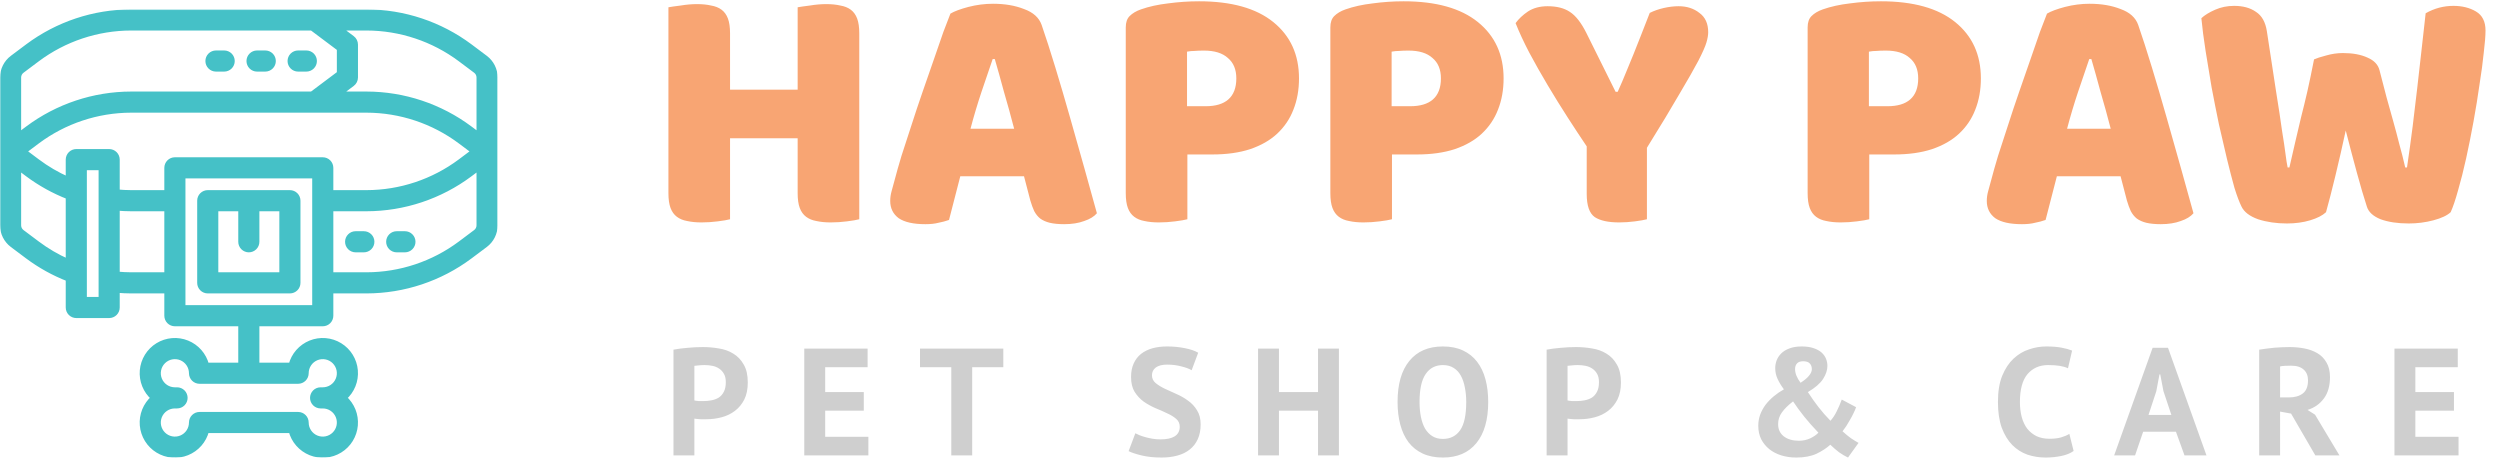 <svg width="1065" height="195" viewBox="0 0 1065 195" fill="none" xmlns="http://www.w3.org/2000/svg">
<path d="M366.05 93.4C364.95 93.7 363.2 94 360.8 94.3C358.5 94.6 356.2 94.75 353.9 94.75C351.6 94.75 349.55 94.55 347.75 94.15C346.05 93.85 344.6 93.25 343.4 92.35C342.2 91.45 341.3 90.2 340.7 88.6C340.1 87 339.8 84.9 339.8 82.3V58.9H311V93.4C309.9 93.7 308.15 94 305.75 94.3C303.45 94.6 301.15 94.75 298.85 94.75C296.55 94.75 294.5 94.55 292.7 94.15C291 93.85 289.55 93.25 288.35 92.35C287.15 91.45 286.25 90.2 285.65 88.6C285.05 87 284.75 84.9 284.75 82.3V3.1C285.85 2.9 287.6 2.65 290 2.35C292.4 1.95 294.7 1.75 296.9 1.75C299.2 1.75 301.2 1.95 302.9 2.35C304.7 2.65 306.2 3.25 307.4 4.15C308.6 5.05 309.5 6.3 310.1 7.9C310.7 9.5 311 11.6 311 14.2V38.2H339.8V3.1C340.9 2.9 342.65 2.65 345.05 2.35C347.45 1.95 349.75 1.75 351.95 1.75C354.25 1.75 356.25 1.95 357.95 2.35C359.75 2.65 361.25 3.25 362.45 4.15C363.65 5.05 364.55 6.3 365.15 7.9C365.75 9.5 366.05 11.6 366.05 14.2V93.4ZM404.881 5.8C406.581 4.8 409.131 3.85 412.531 2.95C416.031 2.05 419.531 1.6 423.031 1.6C428.031 1.6 432.431 2.35 436.231 3.85C440.131 5.25 442.631 7.5 443.731 10.6C445.531 15.8 447.481 21.85 449.581 28.75C451.681 35.65 453.781 42.8 455.881 50.2C457.981 57.5 460.031 64.75 462.031 71.95C464.031 79.05 465.781 85.35 467.281 90.85C466.081 92.25 464.281 93.35 461.881 94.15C459.481 95.05 456.631 95.5 453.331 95.5C450.931 95.5 448.881 95.3 447.181 94.9C445.581 94.5 444.231 93.9 443.131 93.1C442.131 92.3 441.281 91.25 440.581 89.95C439.981 88.65 439.431 87.15 438.931 85.45L436.231 75.1H409.081C408.281 78.1 407.481 81.2 406.681 84.4C405.881 87.6 405.081 90.7 404.281 93.7C402.881 94.2 401.381 94.6 399.781 94.9C398.281 95.3 396.431 95.5 394.231 95.5C389.131 95.5 385.331 94.65 382.831 92.95C380.431 91.15 379.231 88.7 379.231 85.6C379.231 84.2 379.431 82.8 379.831 81.4C380.231 80 380.681 78.35 381.181 76.45C381.881 73.75 382.831 70.4 384.031 66.4C385.331 62.4 386.731 58.1 388.231 53.5C389.731 48.8 391.331 44 393.031 39.1C394.731 34.2 396.331 29.6 397.831 25.3C399.331 20.9 400.681 17 401.881 13.6C403.181 10.2 404.181 7.6 404.881 5.8ZM422.881 25.15C421.481 29.35 419.881 34.05 418.081 39.25C416.381 44.35 414.831 49.55 413.431 54.85H432.031C430.631 49.45 429.181 44.2 427.681 39.1C426.281 33.9 424.981 29.25 423.781 25.15H422.881ZM513.624 45.25C517.824 45.25 521.024 44.3 523.224 42.4C525.524 40.4 526.674 37.4 526.674 33.4C526.674 29.6 525.474 26.7 523.074 24.7C520.774 22.6 517.374 21.55 512.874 21.55C511.274 21.55 509.924 21.6 508.824 21.7C507.824 21.7 506.774 21.8 505.674 22V45.25H513.624ZM505.824 93.4C504.724 93.7 502.974 94 500.574 94.3C498.274 94.6 495.974 94.75 493.674 94.75C491.374 94.75 489.324 94.55 487.524 94.15C485.824 93.85 484.374 93.25 483.174 92.35C481.974 91.45 481.074 90.2 480.474 88.6C479.874 87 479.574 84.9 479.574 82.3V11.65C479.574 9.55 480.124 7.95 481.224 6.85C482.424 5.65 484.024 4.7 486.024 4C489.424 2.8 493.274 1.95 497.574 1.45C501.974 0.85 506.374 0.55 510.774 0.55C524.574 0.55 535.124 3.5 542.424 9.4C549.724 15.3 553.374 23.3 553.374 33.4C553.374 38.3 552.574 42.75 550.974 46.75C549.474 50.65 547.174 54.05 544.074 56.95C541.074 59.75 537.224 61.95 532.524 63.55C527.924 65.05 522.574 65.8 516.474 65.8H505.824V93.4ZM600.782 45.25C604.982 45.25 608.182 44.3 610.382 42.4C612.682 40.4 613.832 37.4 613.832 33.4C613.832 29.6 612.632 26.7 610.232 24.7C607.932 22.6 604.532 21.55 600.032 21.55C598.432 21.55 597.082 21.6 595.982 21.7C594.982 21.7 593.932 21.8 592.832 22V45.25H600.782ZM592.982 93.4C591.882 93.7 590.132 94 587.732 94.3C585.432 94.6 583.132 94.75 580.832 94.75C578.532 94.75 576.482 94.55 574.682 94.15C572.982 93.85 571.532 93.25 570.332 92.35C569.132 91.45 568.232 90.2 567.632 88.6C567.032 87 566.732 84.9 566.732 82.3V11.65C566.732 9.55 567.282 7.95 568.382 6.85C569.582 5.65 571.182 4.7 573.182 4C576.582 2.8 580.432 1.95 584.732 1.45C589.132 0.85 593.532 0.55 597.932 0.55C611.732 0.55 622.282 3.5 629.582 9.4C636.882 15.3 640.532 23.3 640.532 33.4C640.532 38.3 639.732 42.75 638.132 46.75C636.632 50.65 634.332 54.05 631.232 56.95C628.232 59.75 624.382 61.95 619.682 63.55C615.082 65.05 609.732 65.8 603.632 65.8H592.982V93.4ZM701.591 93.4C700.491 93.7 698.791 94 696.491 94.3C694.191 94.6 691.941 94.75 689.741 94.75C685.141 94.75 681.691 94 679.391 92.5C677.091 90.9 675.941 87.6 675.941 82.6V62.35C673.441 58.65 670.741 54.55 667.841 50.05C664.941 45.55 662.091 40.95 659.291 36.25C656.491 31.55 653.891 26.95 651.491 22.45C649.091 17.85 647.141 13.65 645.641 9.85C646.941 8.05 648.691 6.4 650.891 4.9C653.191 3.4 655.991 2.65 659.291 2.65C663.191 2.65 666.341 3.45 668.741 5.05C671.241 6.65 673.591 9.65 675.791 14.05L688.241 39.1H689.141C690.541 36 691.741 33.2 692.741 30.7C693.841 28.1 694.891 25.55 695.891 23.05C696.891 20.45 697.941 17.8 699.041 15.1C700.141 12.3 701.391 9.1 702.791 5.5C704.591 4.6 706.591 3.9 708.791 3.4C710.991 2.9 713.091 2.65 715.091 2.65C718.591 2.65 721.541 3.6 723.941 5.5C726.441 7.3 727.691 10.05 727.691 13.75C727.691 14.95 727.441 16.4 726.941 18.1C726.441 19.8 725.291 22.4 723.491 25.9C721.691 29.3 719.041 33.95 715.541 39.85C712.141 45.75 707.491 53.45 701.591 62.95V93.4ZM804.103 45.25C808.303 45.25 811.503 44.3 813.703 42.4C816.003 40.4 817.153 37.4 817.153 33.4C817.153 29.6 815.953 26.7 813.553 24.7C811.253 22.6 807.853 21.55 803.353 21.55C801.753 21.55 800.403 21.6 799.303 21.7C798.303 21.7 797.253 21.8 796.153 22V45.25H804.103ZM796.303 93.4C795.203 93.7 793.453 94 791.053 94.3C788.753 94.6 786.453 94.75 784.153 94.75C781.853 94.75 779.803 94.55 778.003 94.15C776.303 93.85 774.853 93.25 773.653 92.35C772.453 91.45 771.553 90.2 770.953 88.6C770.353 87 770.053 84.9 770.053 82.3V11.65C770.053 9.55 770.603 7.95 771.703 6.85C772.903 5.65 774.503 4.7 776.503 4C779.903 2.8 783.753 1.95 788.053 1.45C792.453 0.85 796.853 0.55 801.253 0.55C815.053 0.55 825.603 3.5 832.903 9.4C840.203 15.3 843.853 23.3 843.853 33.4C843.853 38.3 843.053 42.75 841.453 46.75C839.953 50.65 837.653 54.05 834.553 56.95C831.553 59.75 827.703 61.95 823.003 63.55C818.403 65.05 813.053 65.8 806.953 65.8H796.303V93.4ZM872.02 5.8C873.72 4.8 876.27 3.85 879.67 2.95C883.17 2.05 886.67 1.6 890.17 1.6C895.17 1.6 899.57 2.35 903.37 3.85C907.27 5.25 909.77 7.5 910.87 10.6C912.67 15.8 914.62 21.85 916.72 28.75C918.82 35.65 920.92 42.8 923.02 50.2C925.12 57.5 927.17 64.75 929.17 71.95C931.17 79.05 932.92 85.35 934.42 90.85C933.22 92.25 931.42 93.35 929.02 94.15C926.62 95.05 923.77 95.5 920.47 95.5C918.07 95.5 916.02 95.3 914.32 94.9C912.72 94.5 911.37 93.9 910.27 93.1C909.27 92.3 908.42 91.25 907.72 89.95C907.12 88.65 906.57 87.15 906.07 85.45L903.37 75.1H876.22C875.42 78.1 874.62 81.2 873.82 84.4C873.02 87.6 872.22 90.7 871.42 93.7C870.02 94.2 868.52 94.6 866.92 94.9C865.42 95.3 863.57 95.5 861.37 95.5C856.27 95.5 852.47 94.65 849.97 92.95C847.57 91.15 846.37 88.7 846.37 85.6C846.37 84.2 846.57 82.8 846.97 81.4C847.37 80 847.82 78.35 848.32 76.45C849.02 73.75 849.97 70.4 851.17 66.4C852.47 62.4 853.87 58.1 855.37 53.5C856.87 48.8 858.47 44 860.17 39.1C861.87 34.2 863.47 29.6 864.97 25.3C866.47 20.9 867.82 17 869.02 13.6C870.32 10.2 871.32 7.6 872.02 5.8ZM890.02 25.15C888.62 29.35 887.02 34.05 885.22 39.25C883.52 44.35 881.97 49.55 880.57 54.85H899.17C897.77 49.45 896.32 44.2 894.82 39.1C893.42 33.9 892.12 29.25 890.92 25.15H890.02ZM985.783 25.3C986.883 24.8 988.583 24.25 990.883 23.65C993.283 22.95 995.683 22.6 998.083 22.6C1002.28 22.6 1005.78 23.25 1008.58 24.55C1011.38 25.75 1013.08 27.55 1013.68 29.95C1014.78 34.05 1015.78 37.9 1016.68 41.5C1017.68 45 1018.63 48.4 1019.53 51.7C1020.43 54.9 1021.28 58.1 1022.08 61.3C1022.98 64.5 1023.83 67.85 1024.63 71.35H1025.38C1026.28 65.25 1027.08 59.45 1027.78 53.95C1028.48 48.35 1029.13 42.9 1029.73 37.6C1030.33 32.2 1030.93 26.9 1031.53 21.7C1032.13 16.4 1032.73 11.05 1033.33 5.65C1037.03 3.55 1040.98 2.5 1045.18 2.5C1048.88 2.5 1052.08 3.3 1054.78 4.9C1057.48 6.5 1058.83 9.2 1058.83 13C1058.83 15.2 1058.58 18.35 1058.08 22.45C1057.68 26.45 1057.08 30.95 1056.28 35.95C1055.58 40.95 1054.73 46.2 1053.73 51.7C1052.73 57.2 1051.68 62.45 1050.58 67.45C1049.48 72.45 1048.33 77 1047.13 81.1C1046.03 85.1 1044.98 88.2 1043.98 90.4C1042.48 91.8 1040.03 92.95 1036.63 93.85C1033.23 94.75 1029.73 95.2 1026.13 95.2C1021.43 95.2 1017.43 94.6 1014.13 93.4C1010.93 92.1 1008.98 90.3 1008.28 88C1006.98 84 1005.58 79.25 1004.08 73.75C1002.58 68.25 1000.98 62.2 999.283 55.6C997.883 62.1 996.433 68.45 994.933 74.65C993.433 80.85 992.083 86.1 990.883 90.4C989.383 91.8 987.133 92.95 984.133 93.85C981.133 94.75 977.833 95.2 974.233 95.2C969.733 95.2 965.633 94.6 961.933 93.4C958.333 92.1 955.983 90.3 954.883 88C953.983 86.2 952.983 83.55 951.883 80.05C950.883 76.45 949.833 72.4 948.733 67.9C947.633 63.3 946.483 58.35 945.283 53.05C944.183 47.75 943.133 42.45 942.133 37.15C941.233 31.85 940.383 26.7 939.583 21.7C938.783 16.6 938.183 11.95 937.783 7.75C939.183 6.45 941.133 5.25 943.633 4.15C946.133 3.05 948.833 2.5 951.733 2.5C955.533 2.5 958.633 3.35 961.033 5.05C963.533 6.65 965.083 9.4 965.683 13.3C967.283 23.5 968.583 32 969.583 38.8C970.683 45.6 971.533 51.2 972.133 55.6C972.833 59.9 973.333 63.25 973.633 65.65C973.933 68.05 974.233 69.95 974.533 71.35H975.283C976.183 67.35 977.033 63.65 977.833 60.25C978.633 56.85 979.433 53.45 980.233 50.05C981.133 46.55 982.033 42.85 982.933 38.95C983.833 34.95 984.783 30.4 985.783 25.3Z" fill="#F8A573"/>
<path d="M286.9 148.955C288.72 148.608 290.713 148.348 292.88 148.175C295.09 147.958 297.278 147.85 299.445 147.85C301.698 147.85 303.952 148.045 306.205 148.435C308.502 148.782 310.56 149.518 312.38 150.645C314.2 151.728 315.673 153.267 316.8 155.26C317.97 157.21 318.555 159.767 318.555 162.93C318.555 165.79 318.057 168.217 317.06 170.21C316.063 172.16 314.742 173.763 313.095 175.02C311.448 176.277 309.563 177.187 307.44 177.75C305.36 178.313 303.193 178.595 300.94 178.595C300.723 178.595 300.377 178.595 299.9 178.595C299.423 178.595 298.925 178.595 298.405 178.595C297.885 178.552 297.365 178.508 296.845 178.465C296.368 178.422 296.022 178.378 295.805 178.335V194H286.9V148.955ZM300.16 155.52C299.293 155.52 298.47 155.563 297.69 155.65C296.91 155.693 296.282 155.758 295.805 155.845V170.6C295.978 170.643 296.238 170.687 296.585 170.73C296.932 170.773 297.3 170.817 297.69 170.86C298.08 170.86 298.448 170.86 298.795 170.86C299.185 170.86 299.467 170.86 299.64 170.86C300.81 170.86 301.958 170.752 303.085 170.535C304.255 170.318 305.295 169.928 306.205 169.365C307.115 168.758 307.83 167.935 308.35 166.895C308.913 165.855 309.195 164.49 309.195 162.8C309.195 161.37 308.935 160.2 308.415 159.29C307.895 158.337 307.202 157.578 306.335 157.015C305.512 156.452 304.558 156.062 303.475 155.845C302.392 155.628 301.287 155.52 300.16 155.52ZM342.622 148.5H369.597V156.43H351.527V167.025H367.972V174.955H351.527V186.07H369.922V194H342.622V148.5ZM427.412 156.43H414.152V194H405.247V156.43H391.922V148.5H427.412V156.43ZM502.568 181.78C502.568 180.393 502.048 179.267 501.008 178.4C500.012 177.533 498.733 176.753 497.173 176.06C495.657 175.323 493.988 174.587 492.168 173.85C490.392 173.07 488.723 172.138 487.163 171.055C485.647 169.928 484.368 168.542 483.328 166.895C482.332 165.248 481.833 163.147 481.833 160.59C481.833 158.38 482.202 156.473 482.938 154.87C483.675 153.223 484.715 151.858 486.058 150.775C487.445 149.692 489.07 148.89 490.933 148.37C492.797 147.85 494.877 147.59 497.173 147.59C499.817 147.59 502.308 147.828 504.648 148.305C506.988 148.738 508.917 149.388 510.433 150.255L507.638 157.73C506.685 157.123 505.255 156.582 503.348 156.105C501.442 155.585 499.383 155.325 497.173 155.325C495.093 155.325 493.49 155.737 492.363 156.56C491.28 157.383 490.738 158.488 490.738 159.875C490.738 161.175 491.237 162.258 492.233 163.125C493.273 163.992 494.552 164.793 496.068 165.53C497.628 166.267 499.297 167.025 501.073 167.805C502.893 168.585 504.562 169.538 506.078 170.665C507.638 171.748 508.917 173.113 509.913 174.76C510.953 176.363 511.473 178.378 511.473 180.805C511.473 183.232 511.062 185.333 510.238 187.11C509.458 188.843 508.332 190.295 506.858 191.465C505.428 192.635 503.673 193.502 501.593 194.065C499.557 194.628 497.303 194.91 494.833 194.91C491.583 194.91 488.723 194.607 486.253 194C483.783 193.393 481.963 192.787 480.793 192.18L483.653 184.575C484.13 184.835 484.737 185.117 485.473 185.42C486.253 185.723 487.12 186.005 488.073 186.265C489.027 186.525 490.023 186.742 491.063 186.915C492.147 187.088 493.252 187.175 494.378 187.175C497.022 187.175 499.037 186.742 500.423 185.875C501.853 184.965 502.568 183.6 502.568 181.78ZM561.476 174.955H544.836V194H535.931V148.5H544.836V167.025H561.476V148.5H570.381V194H561.476V174.955ZM595.365 171.25C595.365 163.667 597.033 157.838 600.37 153.765C603.707 149.648 608.473 147.59 614.67 147.59C617.92 147.59 620.758 148.153 623.185 149.28C625.612 150.407 627.627 152.01 629.23 154.09C630.833 156.17 632.025 158.662 632.805 161.565C633.585 164.468 633.975 167.697 633.975 171.25C633.975 178.833 632.285 184.683 628.905 188.8C625.568 192.873 620.823 194.91 614.67 194.91C611.377 194.91 608.517 194.347 606.09 193.22C603.663 192.093 601.648 190.49 600.045 188.41C598.485 186.33 597.315 183.838 596.535 180.935C595.755 178.032 595.365 174.803 595.365 171.25ZM604.725 171.25C604.725 173.547 604.92 175.67 605.31 177.62C605.7 179.527 606.285 181.173 607.065 182.56C607.888 183.947 608.928 185.03 610.185 185.81C611.442 186.59 612.937 186.98 614.67 186.98C617.833 186.98 620.282 185.745 622.015 183.275C623.748 180.805 624.615 176.797 624.615 171.25C624.615 169.04 624.42 166.982 624.03 165.075C623.683 163.168 623.12 161.5 622.34 160.07C621.56 158.64 620.542 157.535 619.285 156.755C618.028 155.932 616.49 155.52 614.67 155.52C611.507 155.52 609.058 156.798 607.325 159.355C605.592 161.868 604.725 165.833 604.725 171.25ZM658.865 148.955C660.685 148.608 662.678 148.348 664.845 148.175C667.055 147.958 669.243 147.85 671.41 147.85C673.663 147.85 675.917 148.045 678.17 148.435C680.467 148.782 682.525 149.518 684.345 150.645C686.165 151.728 687.638 153.267 688.765 155.26C689.935 157.21 690.52 159.767 690.52 162.93C690.52 165.79 690.022 168.217 689.025 170.21C688.028 172.16 686.707 173.763 685.06 175.02C683.413 176.277 681.528 177.187 679.405 177.75C677.325 178.313 675.158 178.595 672.905 178.595C672.688 178.595 672.342 178.595 671.865 178.595C671.388 178.595 670.89 178.595 670.37 178.595C669.85 178.552 669.33 178.508 668.81 178.465C668.333 178.422 667.987 178.378 667.77 178.335V194H658.865V148.955ZM672.125 155.52C671.258 155.52 670.435 155.563 669.655 155.65C668.875 155.693 668.247 155.758 667.77 155.845V170.6C667.943 170.643 668.203 170.687 668.55 170.73C668.897 170.773 669.265 170.817 669.655 170.86C670.045 170.86 670.413 170.86 670.76 170.86C671.15 170.86 671.432 170.86 671.605 170.86C672.775 170.86 673.923 170.752 675.05 170.535C676.22 170.318 677.26 169.928 678.17 169.365C679.08 168.758 679.795 167.935 680.315 166.895C680.878 165.855 681.16 164.49 681.16 162.8C681.16 161.37 680.9 160.2 680.38 159.29C679.86 158.337 679.167 157.578 678.3 157.015C677.477 156.452 676.523 156.062 675.44 155.845C674.357 155.628 673.252 155.52 672.125 155.52ZM749.03 181.39C749.03 179.743 749.29 178.183 749.81 176.71C750.374 175.193 751.132 173.785 752.085 172.485C753.082 171.185 754.252 169.972 755.595 168.845C756.939 167.718 758.39 166.722 759.95 165.855C758.867 164.425 757.979 162.973 757.285 161.5C756.592 160.027 756.245 158.467 756.245 156.82C756.245 155.737 756.44 154.653 756.83 153.57C757.264 152.443 757.914 151.447 758.78 150.58C759.69 149.67 760.86 148.955 762.29 148.435C763.72 147.872 765.454 147.59 767.49 147.59C769.484 147.59 771.174 147.828 772.56 148.305C773.99 148.782 775.139 149.41 776.005 150.19C776.872 150.97 777.5 151.858 777.89 152.855C778.28 153.852 778.475 154.87 778.475 155.91C778.475 157.687 777.847 159.55 776.59 161.5C775.334 163.407 773.189 165.248 770.155 167.025C771.672 169.365 773.189 171.51 774.705 173.46C776.222 175.41 777.912 177.338 779.775 179.245C780.772 178.162 781.66 176.818 782.44 175.215C783.264 173.568 783.979 171.9 784.585 170.21L790.695 173.46C790.435 174.24 790.067 175.107 789.59 176.06C789.157 176.97 788.659 177.902 788.095 178.855C787.575 179.808 787.034 180.718 786.47 181.585C785.907 182.408 785.387 183.123 784.91 183.73C786.297 184.987 787.51 185.983 788.55 186.72C789.59 187.413 790.652 188.063 791.735 188.67L787.25 194.91C786.037 194.347 784.78 193.61 783.48 192.7C782.224 191.747 780.967 190.663 779.71 189.45C778.15 190.88 776.2 192.158 773.86 193.285C771.52 194.368 768.639 194.91 765.215 194.91C762.962 194.91 760.839 194.607 758.845 194C756.895 193.393 755.184 192.505 753.71 191.335C752.28 190.165 751.132 188.757 750.265 187.11C749.442 185.42 749.03 183.513 749.03 181.39ZM774.64 184.315C772.43 182.018 770.415 179.743 768.595 177.49C766.775 175.193 765.194 173.027 763.85 170.99C761.77 172.593 760.189 174.153 759.105 175.67C758.022 177.143 757.48 178.812 757.48 180.675C757.48 182.885 758.282 184.618 759.885 185.875C761.532 187.132 763.677 187.76 766.32 187.76C768.054 187.76 769.679 187.413 771.195 186.72C772.712 185.983 773.86 185.182 774.64 184.315ZM764.695 157.21C764.695 159.03 765.475 160.98 767.035 163.06C768.725 161.977 769.939 160.958 770.675 160.005C771.455 159.052 771.845 158.142 771.845 157.275C771.845 156.235 771.542 155.412 770.935 154.805C770.372 154.198 769.44 153.895 768.14 153.895C766.97 153.895 766.104 154.198 765.54 154.805C764.977 155.412 764.695 156.213 764.695 157.21ZM883.365 192.115C881.978 193.112 880.202 193.827 878.035 194.26C875.912 194.693 873.723 194.91 871.47 194.91C868.74 194.91 866.14 194.498 863.67 193.675C861.243 192.808 859.098 191.443 857.235 189.58C855.372 187.673 853.877 185.225 852.75 182.235C851.667 179.202 851.125 175.54 851.125 171.25C851.125 166.787 851.732 163.06 852.945 160.07C854.202 157.037 855.805 154.61 857.755 152.79C859.748 150.927 861.958 149.605 864.385 148.825C866.812 148.002 869.238 147.59 871.665 147.59C874.265 147.59 876.453 147.763 878.23 148.11C880.05 148.457 881.545 148.868 882.715 149.345L880.96 156.885C879.963 156.408 878.772 156.062 877.385 155.845C876.042 155.628 874.395 155.52 872.445 155.52C868.848 155.52 865.945 156.798 863.735 159.355C861.568 161.912 860.485 165.877 860.485 171.25C860.485 173.59 860.745 175.735 861.265 177.685C861.785 179.592 862.565 181.238 863.605 182.625C864.688 183.968 866.01 185.03 867.57 185.81C869.173 186.547 871.015 186.915 873.095 186.915C875.045 186.915 876.692 186.72 878.035 186.33C879.378 185.94 880.548 185.442 881.545 184.835L883.365 192.115ZM926.957 183.925H912.982L909.537 194H900.632L917.012 148.175H923.577L939.957 194H930.597L926.957 183.925ZM915.257 176.775H925.007L921.627 166.635L920.262 159.485H919.937L918.572 166.7L915.257 176.775ZM962.413 148.955C963.409 148.782 964.471 148.63 965.598 148.5C966.768 148.327 967.916 148.197 969.043 148.11C970.213 148.023 971.339 147.958 972.423 147.915C973.506 147.872 974.503 147.85 975.413 147.85C977.536 147.85 979.616 148.045 981.653 148.435C983.733 148.825 985.574 149.497 987.178 150.45C988.824 151.403 990.124 152.725 991.078 154.415C992.074 156.062 992.573 158.142 992.573 160.655C992.573 164.382 991.706 167.415 989.973 169.755C988.239 172.095 985.921 173.72 983.018 174.63L986.203 176.645L996.603 194H986.333L975.998 176.19L971.318 175.345V194H962.413V148.955ZM976.063 155.78C975.153 155.78 974.243 155.802 973.333 155.845C972.466 155.888 971.794 155.975 971.318 156.105V169.3H975.088C977.558 169.3 979.529 168.737 981.003 167.61C982.476 166.483 983.213 164.62 983.213 162.02C983.213 160.07 982.606 158.553 981.393 157.47C980.179 156.343 978.403 155.78 976.063 155.78ZM1020.04 148.5H1047.01V156.43H1028.94V167.025H1045.39V174.955H1028.94V186.07H1047.34V194H1020.04V148.5Z" fill="black" fill-opacity="0.19"/>
<path d="M88.501 124.496H123.499C124.56 124.496 125.578 124.074 126.328 123.324C127.078 122.574 127.499 121.557 127.499 120.496V85.497C127.499 84.436 127.078 83.419 126.328 82.669C125.578 81.919 124.56 81.497 123.499 81.497H88.501C87.44 81.497 86.422 81.919 85.672 82.669C84.922 83.419 84.501 84.436 84.501 85.497V120.496C84.501 121.557 84.922 122.574 85.672 123.324C86.422 124.074 87.44 124.496 88.501 124.496ZM92.501 89.497H102V102.996C102 104.057 102.422 105.075 103.172 105.825C103.922 106.575 104.939 106.996 106 106.996C107.061 106.996 108.078 106.575 108.828 105.825C109.579 105.075 110 104.057 110 102.996V89.497H119.5V116.496H92.501V89.497Z" fill="#45C1C7" stroke="#45C1C7"/>
<path d="M154.998 98.997H151.498C150.438 98.997 149.42 99.418 148.67 100.168C147.92 100.918 147.499 101.936 147.499 102.996C147.499 104.057 147.92 105.075 148.67 105.825C149.42 106.575 150.438 106.996 151.498 106.996H154.998C156.059 106.996 157.076 106.575 157.827 105.825C158.577 105.075 158.998 104.057 158.998 102.996C158.998 101.936 158.577 100.918 157.827 100.168C157.076 99.418 156.059 98.997 154.998 98.997Z" fill="#45C1C7" stroke="#45C1C7"/>
<path d="M172.498 98.997H168.998C167.937 98.997 166.92 99.418 166.169 100.168C165.419 100.918 164.998 101.936 164.998 102.996C164.998 104.057 165.419 105.075 166.169 105.825C166.92 106.575 167.937 106.996 168.998 106.996H172.498C173.558 106.996 174.576 106.575 175.326 105.825C176.076 105.075 176.498 104.057 176.498 102.996C176.498 101.936 176.076 100.918 175.326 100.168C174.576 99.418 173.558 98.997 172.498 98.997Z" fill="#45C1C7" stroke="#45C1C7"/>
<path d="M126.999 29.999H130.499C131.56 29.999 132.577 29.578 133.327 28.828C134.078 28.078 134.499 27.06 134.499 25.999C134.499 24.938 134.078 23.921 133.327 23.171C132.577 22.421 131.56 21.999 130.499 21.999H126.999C125.938 21.999 124.921 22.421 124.171 23.171C123.421 23.921 122.999 24.938 122.999 25.999C122.999 27.06 123.421 28.078 124.171 28.828C124.921 29.578 125.938 29.999 126.999 29.999Z" fill="#45C1C7" stroke="#45C1C7"/>
<path d="M109.5 29.999H113C114.061 29.999 115.078 29.578 115.828 28.828C116.578 28.078 117 27.06 117 25.999C117 24.938 116.578 23.921 115.828 23.171C115.078 22.421 114.061 21.999 113 21.999H109.5C108.439 21.999 107.422 22.421 106.672 23.171C105.921 23.921 105.5 24.938 105.5 25.999C105.5 27.06 105.921 28.078 106.672 28.828C107.422 29.578 108.439 29.999 109.5 29.999Z" fill="#45C1C7" stroke="#45C1C7"/>
<path d="M92.001 29.999H95.501C96.561 29.999 97.579 29.578 98.329 28.828C99.079 28.078 99.5 27.06 99.5 25.999C99.5 24.938 99.079 23.921 98.329 23.171C97.579 22.421 96.561 21.999 95.501 21.999H92.001C90.94 21.999 89.922 22.421 89.172 23.171C88.422 23.921 88.001 24.938 88.001 25.999C88.001 27.06 88.422 28.078 89.172 28.828C89.922 29.578 90.94 29.999 92.001 29.999Z" fill="#45C1C7" stroke="#45C1C7"/>
<mask id="path-9-outside-1" maskUnits="userSpaceOnUse" x="0.004" y="4" width="212" height="191" fill="black">
<rect fill="white" x="0.004" y="4" width="212" height="191"/>
<path d="M206.796 24.599L200.266 19.7C187.527 10.186 172.062 5.031 156.164 5H55.836C39.939 5.032 24.475 10.187 11.738 19.7L5.204 24.599C3.903 25.58 2.846 26.849 2.118 28.306C1.389 29.763 1.008 31.37 1.004 32.999V95.997C1.007 97.626 1.387 99.233 2.116 100.69C2.845 102.148 3.902 103.416 5.204 104.396L11.735 109.296C17.034 113.249 22.842 116.469 29.003 118.868V130.995C29.003 131.924 29.372 132.814 30.028 133.47C30.684 134.127 31.575 134.495 32.503 134.495H46.502C47.431 134.495 48.321 134.127 48.977 133.47C49.633 132.814 50.002 131.924 50.002 130.995V123.737C51.948 123.891 53.898 123.996 55.836 123.996H71.001V134.495C71.001 135.423 71.37 136.314 72.026 136.97C72.683 137.626 73.573 137.995 74.501 137.995H102.5V155.494H88.06C87.513 153.373 86.477 151.41 85.033 149.762C83.59 148.115 81.779 146.829 79.749 146.008C77.718 145.187 75.522 144.854 73.339 145.036C71.156 145.218 69.047 145.91 67.18 147.056C65.313 148.202 63.741 149.77 62.59 151.634C61.44 153.498 60.742 155.606 60.555 157.788C60.367 159.971 60.694 162.167 61.51 164.2C62.326 166.233 63.607 168.046 65.251 169.494C63.607 170.942 62.326 172.755 61.51 174.788C60.694 176.821 60.367 179.017 60.555 181.199C60.742 183.382 61.44 185.49 62.59 187.354C63.741 189.218 65.313 190.786 67.18 191.932C69.047 193.078 71.156 193.77 73.339 193.952C75.522 194.134 77.718 193.801 79.749 192.98C81.779 192.159 83.59 190.873 85.033 189.226C86.477 187.578 87.513 185.615 88.06 183.493H123.94C124.487 185.615 125.524 187.578 126.967 189.226C128.411 190.873 130.221 192.159 132.252 192.98C134.283 193.801 136.478 194.134 138.661 193.952C140.844 193.77 142.953 193.078 144.82 191.932C146.687 190.786 148.259 189.218 149.41 187.354C150.56 185.49 151.258 183.382 151.445 181.199C151.633 179.017 151.306 176.821 150.49 174.788C149.674 172.755 148.393 170.942 146.749 169.494C148.393 168.046 149.674 166.233 150.49 164.2C151.306 162.167 151.633 159.971 151.445 157.788C151.258 155.606 150.56 153.498 149.41 151.634C148.259 149.77 146.687 148.202 144.82 147.056C142.953 145.91 140.844 145.218 138.661 145.036C136.478 144.854 134.283 145.187 132.252 146.008C130.221 146.829 128.411 148.115 126.967 149.762C125.524 151.41 124.487 153.373 123.94 155.494H109.5V137.995H137.499C138.427 137.995 139.317 137.626 139.974 136.97C140.63 136.314 140.999 135.423 140.999 134.495V123.996H156.164C172.061 123.964 187.525 118.809 200.262 109.296L206.796 104.396C208.098 103.416 209.154 102.147 209.883 100.69C210.611 99.232 210.992 97.626 210.996 95.997V32.999C210.994 31.369 210.613 29.763 209.884 28.305C209.156 26.848 208.099 25.579 206.796 24.599V24.599ZM8.004 32.999C8.004 32.456 8.13 31.92 8.373 31.434C8.616 30.948 8.969 30.525 9.404 30.199L15.938 25.299C27.462 16.693 41.453 12.03 55.836 12H132.834L144.499 20.749V31.249L132.834 39.999H55.836C39.939 40.031 24.475 45.185 11.738 54.698L8.004 57.498V32.999ZM29.003 111.344C24.37 109.301 19.987 106.735 15.938 103.696L9.404 98.797C8.969 98.471 8.616 98.048 8.373 97.562C8.13 97.076 8.004 96.54 8.004 95.997V71.498L11.735 74.297C17.034 78.25 22.842 81.47 29.003 83.87V111.344ZM43.002 127.496H36.003V71.498H43.002V127.496ZM71.001 116.996H55.836C53.898 116.996 51.948 116.877 50.002 116.705V88.738C51.948 88.892 53.898 88.997 55.836 88.997H71.001V116.996ZM126.999 162.494C127.928 162.494 128.818 162.125 129.474 161.469C130.13 160.813 130.499 159.923 130.499 158.994C130.499 157.61 130.91 156.257 131.679 155.106C132.448 153.954 133.541 153.057 134.82 152.527C136.099 151.998 137.507 151.859 138.864 152.129C140.222 152.399 141.47 153.066 142.448 154.045C143.427 155.024 144.094 156.271 144.364 157.629C144.634 158.987 144.496 160.394 143.966 161.673C143.436 162.952 142.539 164.045 141.388 164.814C140.237 165.584 138.883 165.994 137.499 165.994H136.575C135.647 165.994 134.756 166.363 134.1 167.019C133.444 167.676 133.075 168.566 133.075 169.494C133.075 170.422 133.444 171.312 134.1 171.969C134.756 172.625 135.647 172.994 136.575 172.994H137.499C138.883 172.994 140.237 173.404 141.388 174.174C142.539 174.943 143.436 176.036 143.966 177.315C144.496 178.594 144.634 180.001 144.364 181.359C144.094 182.717 143.427 183.964 142.448 184.943C141.47 185.922 140.222 186.589 138.864 186.859C137.507 187.129 136.099 186.99 134.82 186.461C133.541 185.931 132.448 185.034 131.679 183.882C130.91 182.731 130.499 181.378 130.499 179.994C130.499 179.065 130.13 178.175 129.474 177.519C128.818 176.862 127.928 176.494 126.999 176.494H85.001C84.073 176.494 83.182 176.862 82.526 177.519C81.87 178.175 81.501 179.065 81.501 179.994C81.501 181.378 81.09 182.731 80.321 183.882C79.552 185.034 78.459 185.931 77.18 186.461C75.901 186.99 74.493 187.129 73.136 186.859C71.778 186.589 70.531 185.922 69.552 184.943C68.573 183.964 67.906 182.717 67.636 181.359C67.366 180.001 67.504 178.594 68.034 177.315C68.564 176.036 69.461 174.943 70.612 174.174C71.763 173.404 73.117 172.994 74.501 172.994H75.425C76.353 172.994 77.244 172.625 77.9 171.969C78.556 171.312 78.925 170.422 78.925 169.494C78.925 168.566 78.556 167.676 77.9 167.019C77.244 166.363 76.353 165.994 75.425 165.994H74.501C73.117 165.994 71.763 165.584 70.612 164.814C69.461 164.045 68.564 162.952 68.034 161.673C67.504 160.394 67.366 158.987 67.636 157.629C67.906 156.271 68.573 155.024 69.552 154.045C70.531 153.066 71.778 152.399 73.136 152.129C74.493 151.859 75.901 151.998 77.18 152.527C78.459 153.057 79.552 153.954 80.321 155.106C81.09 156.257 81.501 157.61 81.501 158.994C81.501 159.923 81.87 160.813 82.526 161.469C83.182 162.125 84.073 162.494 85.001 162.494H126.999ZM133.999 130.995H78.001V74.997H133.999V130.995ZM137.499 67.998H74.501C73.573 67.998 72.683 68.366 72.026 69.023C71.37 69.679 71.001 70.569 71.001 71.498V81.997H55.836C53.898 81.997 51.948 81.878 50.002 81.707V67.998C50.002 67.07 49.633 66.179 48.977 65.523C48.321 64.867 47.431 64.498 46.502 64.498H32.503C31.575 64.498 30.684 64.867 30.028 65.523C29.372 66.179 29.003 67.07 29.003 67.998V76.345C24.37 74.302 19.987 71.737 15.938 68.698L10.335 64.498L15.934 60.298C27.459 51.692 41.45 47.028 55.833 46.998H156.164C170.547 47.028 184.538 51.692 196.062 60.298L201.662 64.498L196.062 68.698C184.538 77.304 170.547 81.967 156.164 81.997H140.999V71.498C140.999 70.569 140.63 69.679 139.974 69.023C139.317 68.366 138.427 67.998 137.499 67.998ZM203.996 95.997C203.996 96.54 203.87 97.076 203.627 97.562C203.384 98.048 203.031 98.471 202.596 98.797L196.062 103.696C184.538 112.302 170.547 116.966 156.164 116.996H140.999V88.997H156.164C172.061 88.965 187.525 83.81 200.262 74.297L203.996 71.498V95.997ZM203.996 57.498L200.266 54.698C187.528 45.185 172.065 40.031 156.167 39.999H144.499L150.098 35.799C150.533 35.473 150.886 35.05 151.129 34.564C151.372 34.078 151.498 33.542 151.498 32.999V19C151.498 18.456 151.372 17.92 151.129 17.434C150.886 16.948 150.533 16.526 150.098 16.2L144.499 12H156.164C170.547 12.03 184.538 16.693 196.062 25.299L202.596 30.199C203.031 30.525 203.384 30.948 203.627 31.434C203.87 31.92 203.996 32.456 203.996 32.999V57.498Z"/>
</mask>
<path d="M206.796 24.599L200.266 19.7C187.527 10.186 172.062 5.031 156.164 5H55.836C39.939 5.032 24.475 10.187 11.738 19.7L5.204 24.599C3.903 25.58 2.846 26.849 2.118 28.306C1.389 29.763 1.008 31.37 1.004 32.999V95.997C1.007 97.626 1.387 99.233 2.116 100.69C2.845 102.148 3.902 103.416 5.204 104.396L11.735 109.296C17.034 113.249 22.842 116.469 29.003 118.868V130.995C29.003 131.924 29.372 132.814 30.028 133.47C30.684 134.127 31.575 134.495 32.503 134.495H46.502C47.431 134.495 48.321 134.127 48.977 133.47C49.633 132.814 50.002 131.924 50.002 130.995V123.737C51.948 123.891 53.898 123.996 55.836 123.996H71.001V134.495C71.001 135.423 71.37 136.314 72.026 136.97C72.683 137.626 73.573 137.995 74.501 137.995H102.5V155.494H88.06C87.513 153.373 86.477 151.41 85.033 149.762C83.59 148.115 81.779 146.829 79.749 146.008C77.718 145.187 75.522 144.854 73.339 145.036C71.156 145.218 69.047 145.91 67.18 147.056C65.313 148.202 63.741 149.77 62.59 151.634C61.44 153.498 60.742 155.606 60.555 157.788C60.367 159.971 60.694 162.167 61.51 164.2C62.326 166.233 63.607 168.046 65.251 169.494C63.607 170.942 62.326 172.755 61.51 174.788C60.694 176.821 60.367 179.017 60.555 181.199C60.742 183.382 61.44 185.49 62.59 187.354C63.741 189.218 65.313 190.786 67.18 191.932C69.047 193.078 71.156 193.77 73.339 193.952C75.522 194.134 77.718 193.801 79.749 192.98C81.779 192.159 83.59 190.873 85.033 189.226C86.477 187.578 87.513 185.615 88.06 183.493H123.94C124.487 185.615 125.524 187.578 126.967 189.226C128.411 190.873 130.221 192.159 132.252 192.98C134.283 193.801 136.478 194.134 138.661 193.952C140.844 193.77 142.953 193.078 144.82 191.932C146.687 190.786 148.259 189.218 149.41 187.354C150.56 185.49 151.258 183.382 151.445 181.199C151.633 179.017 151.306 176.821 150.49 174.788C149.674 172.755 148.393 170.942 146.749 169.494C148.393 168.046 149.674 166.233 150.49 164.2C151.306 162.167 151.633 159.971 151.445 157.788C151.258 155.606 150.56 153.498 149.41 151.634C148.259 149.77 146.687 148.202 144.82 147.056C142.953 145.91 140.844 145.218 138.661 145.036C136.478 144.854 134.283 145.187 132.252 146.008C130.221 146.829 128.411 148.115 126.967 149.762C125.524 151.41 124.487 153.373 123.94 155.494H109.5V137.995H137.499C138.427 137.995 139.317 137.626 139.974 136.97C140.63 136.314 140.999 135.423 140.999 134.495V123.996H156.164C172.061 123.964 187.525 118.809 200.262 109.296L206.796 104.396C208.098 103.416 209.154 102.147 209.883 100.69C210.611 99.232 210.992 97.626 210.996 95.997V32.999C210.994 31.369 210.613 29.763 209.884 28.305C209.156 26.848 208.099 25.579 206.796 24.599V24.599ZM8.004 32.999C8.004 32.456 8.13 31.92 8.373 31.434C8.616 30.948 8.969 30.525 9.404 30.199L15.938 25.299C27.462 16.693 41.453 12.03 55.836 12H132.834L144.499 20.749V31.249L132.834 39.999H55.836C39.939 40.031 24.475 45.185 11.738 54.698L8.004 57.498V32.999ZM29.003 111.344C24.37 109.301 19.987 106.735 15.938 103.696L9.404 98.797C8.969 98.471 8.616 98.048 8.373 97.562C8.13 97.076 8.004 96.54 8.004 95.997V71.498L11.735 74.297C17.034 78.25 22.842 81.47 29.003 83.87V111.344ZM43.002 127.496H36.003V71.498H43.002V127.496ZM71.001 116.996H55.836C53.898 116.996 51.948 116.877 50.002 116.705V88.738C51.948 88.892 53.898 88.997 55.836 88.997H71.001V116.996ZM126.999 162.494C127.928 162.494 128.818 162.125 129.474 161.469C130.13 160.813 130.499 159.923 130.499 158.994C130.499 157.61 130.91 156.257 131.679 155.106C132.448 153.954 133.541 153.057 134.82 152.527C136.099 151.998 137.507 151.859 138.864 152.129C140.222 152.399 141.47 153.066 142.448 154.045C143.427 155.024 144.094 156.271 144.364 157.629C144.634 158.987 144.496 160.394 143.966 161.673C143.436 162.952 142.539 164.045 141.388 164.814C140.237 165.584 138.883 165.994 137.499 165.994H136.575C135.647 165.994 134.756 166.363 134.1 167.019C133.444 167.676 133.075 168.566 133.075 169.494C133.075 170.422 133.444 171.312 134.1 171.969C134.756 172.625 135.647 172.994 136.575 172.994H137.499C138.883 172.994 140.237 173.404 141.388 174.174C142.539 174.943 143.436 176.036 143.966 177.315C144.496 178.594 144.634 180.001 144.364 181.359C144.094 182.717 143.427 183.964 142.448 184.943C141.47 185.922 140.222 186.589 138.864 186.859C137.507 187.129 136.099 186.99 134.82 186.461C133.541 185.931 132.448 185.034 131.679 183.882C130.91 182.731 130.499 181.378 130.499 179.994C130.499 179.065 130.13 178.175 129.474 177.519C128.818 176.862 127.928 176.494 126.999 176.494H85.001C84.073 176.494 83.182 176.862 82.526 177.519C81.87 178.175 81.501 179.065 81.501 179.994C81.501 181.378 81.09 182.731 80.321 183.882C79.552 185.034 78.459 185.931 77.18 186.461C75.901 186.99 74.493 187.129 73.136 186.859C71.778 186.589 70.531 185.922 69.552 184.943C68.573 183.964 67.906 182.717 67.636 181.359C67.366 180.001 67.504 178.594 68.034 177.315C68.564 176.036 69.461 174.943 70.612 174.174C71.763 173.404 73.117 172.994 74.501 172.994H75.425C76.353 172.994 77.244 172.625 77.9 171.969C78.556 171.312 78.925 170.422 78.925 169.494C78.925 168.566 78.556 167.676 77.9 167.019C77.244 166.363 76.353 165.994 75.425 165.994H74.501C73.117 165.994 71.763 165.584 70.612 164.814C69.461 164.045 68.564 162.952 68.034 161.673C67.504 160.394 67.366 158.987 67.636 157.629C67.906 156.271 68.573 155.024 69.552 154.045C70.531 153.066 71.778 152.399 73.136 152.129C74.493 151.859 75.901 151.998 77.18 152.527C78.459 153.057 79.552 153.954 80.321 155.106C81.09 156.257 81.501 157.61 81.501 158.994C81.501 159.923 81.87 160.813 82.526 161.469C83.182 162.125 84.073 162.494 85.001 162.494H126.999ZM133.999 130.995H78.001V74.997H133.999V130.995ZM137.499 67.998H74.501C73.573 67.998 72.683 68.366 72.026 69.023C71.37 69.679 71.001 70.569 71.001 71.498V81.997H55.836C53.898 81.997 51.948 81.878 50.002 81.707V67.998C50.002 67.07 49.633 66.179 48.977 65.523C48.321 64.867 47.431 64.498 46.502 64.498H32.503C31.575 64.498 30.684 64.867 30.028 65.523C29.372 66.179 29.003 67.07 29.003 67.998V76.345C24.37 74.302 19.987 71.737 15.938 68.698L10.335 64.498L15.934 60.298C27.459 51.692 41.45 47.028 55.833 46.998H156.164C170.547 47.028 184.538 51.692 196.062 60.298L201.662 64.498L196.062 68.698C184.538 77.304 170.547 81.967 156.164 81.997H140.999V71.498C140.999 70.569 140.63 69.679 139.974 69.023C139.317 68.366 138.427 67.998 137.499 67.998ZM203.996 95.997C203.996 96.54 203.87 97.076 203.627 97.562C203.384 98.048 203.031 98.471 202.596 98.797L196.062 103.696C184.538 112.302 170.547 116.966 156.164 116.996H140.999V88.997H156.164C172.061 88.965 187.525 83.81 200.262 74.297L203.996 71.498V95.997ZM203.996 57.498L200.266 54.698C187.528 45.185 172.065 40.031 156.167 39.999H144.499L150.098 35.799C150.533 35.473 150.886 35.05 151.129 34.564C151.372 34.078 151.498 33.542 151.498 32.999V19C151.498 18.456 151.372 17.92 151.129 17.434C150.886 16.948 150.533 16.526 150.098 16.2L144.499 12H156.164C170.547 12.03 184.538 16.693 196.062 25.299L202.596 30.199C203.031 30.525 203.384 30.948 203.627 31.434C203.87 31.92 203.996 32.456 203.996 32.999V57.498Z" fill="#45C1C7"/>
<path d="M206.796 24.599L200.266 19.7C187.527 10.186 172.062 5.031 156.164 5H55.836C39.939 5.032 24.475 10.187 11.738 19.7L5.204 24.599C3.903 25.58 2.846 26.849 2.118 28.306C1.389 29.763 1.008 31.37 1.004 32.999V95.997C1.007 97.626 1.387 99.233 2.116 100.69C2.845 102.148 3.902 103.416 5.204 104.396L11.735 109.296C17.034 113.249 22.842 116.469 29.003 118.868V130.995C29.003 131.924 29.372 132.814 30.028 133.47C30.684 134.127 31.575 134.495 32.503 134.495H46.502C47.431 134.495 48.321 134.127 48.977 133.47C49.633 132.814 50.002 131.924 50.002 130.995V123.737C51.948 123.891 53.898 123.996 55.836 123.996H71.001V134.495C71.001 135.423 71.37 136.314 72.026 136.97C72.683 137.626 73.573 137.995 74.501 137.995H102.5V155.494H88.06C87.513 153.373 86.477 151.41 85.033 149.762C83.59 148.115 81.779 146.829 79.749 146.008C77.718 145.187 75.522 144.854 73.339 145.036C71.156 145.218 69.047 145.91 67.18 147.056C65.313 148.202 63.741 149.77 62.59 151.634C61.44 153.498 60.742 155.606 60.555 157.788C60.367 159.971 60.694 162.167 61.51 164.2C62.326 166.233 63.607 168.046 65.251 169.494C63.607 170.942 62.326 172.755 61.51 174.788C60.694 176.821 60.367 179.017 60.555 181.199C60.742 183.382 61.44 185.49 62.59 187.354C63.741 189.218 65.313 190.786 67.18 191.932C69.047 193.078 71.156 193.77 73.339 193.952C75.522 194.134 77.718 193.801 79.749 192.98C81.779 192.159 83.59 190.873 85.033 189.226C86.477 187.578 87.513 185.615 88.06 183.493H123.94C124.487 185.615 125.524 187.578 126.967 189.226C128.411 190.873 130.221 192.159 132.252 192.98C134.283 193.801 136.478 194.134 138.661 193.952C140.844 193.77 142.953 193.078 144.82 191.932C146.687 190.786 148.259 189.218 149.41 187.354C150.56 185.49 151.258 183.382 151.445 181.199C151.633 179.017 151.306 176.821 150.49 174.788C149.674 172.755 148.393 170.942 146.749 169.494C148.393 168.046 149.674 166.233 150.49 164.2C151.306 162.167 151.633 159.971 151.445 157.788C151.258 155.606 150.56 153.498 149.41 151.634C148.259 149.77 146.687 148.202 144.82 147.056C142.953 145.91 140.844 145.218 138.661 145.036C136.478 144.854 134.283 145.187 132.252 146.008C130.221 146.829 128.411 148.115 126.967 149.762C125.524 151.41 124.487 153.373 123.94 155.494H109.5V137.995H137.499C138.427 137.995 139.317 137.626 139.974 136.97C140.63 136.314 140.999 135.423 140.999 134.495V123.996H156.164C172.061 123.964 187.525 118.809 200.262 109.296L206.796 104.396C208.098 103.416 209.154 102.147 209.883 100.69C210.611 99.232 210.992 97.626 210.996 95.997V32.999C210.994 31.369 210.613 29.763 209.884 28.305C209.156 26.848 208.099 25.579 206.796 24.599V24.599ZM8.004 32.999C8.004 32.456 8.13 31.92 8.373 31.434C8.616 30.948 8.969 30.525 9.404 30.199L15.938 25.299C27.462 16.693 41.453 12.03 55.836 12H132.834L144.499 20.749V31.249L132.834 39.999H55.836C39.939 40.031 24.475 45.185 11.738 54.698L8.004 57.498V32.999ZM29.003 111.344C24.37 109.301 19.987 106.735 15.938 103.696L9.404 98.797C8.969 98.471 8.616 98.048 8.373 97.562C8.13 97.076 8.004 96.54 8.004 95.997V71.498L11.735 74.297C17.034 78.25 22.842 81.47 29.003 83.87V111.344ZM43.002 127.496H36.003V71.498H43.002V127.496ZM71.001 116.996H55.836C53.898 116.996 51.948 116.877 50.002 116.705V88.738C51.948 88.892 53.898 88.997 55.836 88.997H71.001V116.996ZM126.999 162.494C127.928 162.494 128.818 162.125 129.474 161.469C130.13 160.813 130.499 159.923 130.499 158.994C130.499 157.61 130.91 156.257 131.679 155.106C132.448 153.954 133.541 153.057 134.82 152.527C136.099 151.998 137.507 151.859 138.864 152.129C140.222 152.399 141.47 153.066 142.448 154.045C143.427 155.024 144.094 156.271 144.364 157.629C144.634 158.987 144.496 160.394 143.966 161.673C143.436 162.952 142.539 164.045 141.388 164.814C140.237 165.584 138.883 165.994 137.499 165.994H136.575C135.647 165.994 134.756 166.363 134.1 167.019C133.444 167.676 133.075 168.566 133.075 169.494C133.075 170.422 133.444 171.312 134.1 171.969C134.756 172.625 135.647 172.994 136.575 172.994H137.499C138.883 172.994 140.237 173.404 141.388 174.174C142.539 174.943 143.436 176.036 143.966 177.315C144.496 178.594 144.634 180.001 144.364 181.359C144.094 182.717 143.427 183.964 142.448 184.943C141.47 185.922 140.222 186.589 138.864 186.859C137.507 187.129 136.099 186.99 134.82 186.461C133.541 185.931 132.448 185.034 131.679 183.882C130.91 182.731 130.499 181.378 130.499 179.994C130.499 179.065 130.13 178.175 129.474 177.519C128.818 176.862 127.928 176.494 126.999 176.494H85.001C84.073 176.494 83.182 176.862 82.526 177.519C81.87 178.175 81.501 179.065 81.501 179.994C81.501 181.378 81.09 182.731 80.321 183.882C79.552 185.034 78.459 185.931 77.18 186.461C75.901 186.99 74.493 187.129 73.136 186.859C71.778 186.589 70.531 185.922 69.552 184.943C68.573 183.964 67.906 182.717 67.636 181.359C67.366 180.001 67.504 178.594 68.034 177.315C68.564 176.036 69.461 174.943 70.612 174.174C71.763 173.404 73.117 172.994 74.501 172.994H75.425C76.353 172.994 77.244 172.625 77.9 171.969C78.556 171.312 78.925 170.422 78.925 169.494C78.925 168.566 78.556 167.676 77.9 167.019C77.244 166.363 76.353 165.994 75.425 165.994H74.501C73.117 165.994 71.763 165.584 70.612 164.814C69.461 164.045 68.564 162.952 68.034 161.673C67.504 160.394 67.366 158.987 67.636 157.629C67.906 156.271 68.573 155.024 69.552 154.045C70.531 153.066 71.778 152.399 73.136 152.129C74.493 151.859 75.901 151.998 77.18 152.527C78.459 153.057 79.552 153.954 80.321 155.106C81.09 156.257 81.501 157.61 81.501 158.994C81.501 159.923 81.87 160.813 82.526 161.469C83.182 162.125 84.073 162.494 85.001 162.494H126.999ZM133.999 130.995H78.001V74.997H133.999V130.995ZM137.499 67.998H74.501C73.573 67.998 72.683 68.366 72.026 69.023C71.37 69.679 71.001 70.569 71.001 71.498V81.997H55.836C53.898 81.997 51.948 81.878 50.002 81.707V67.998C50.002 67.07 49.633 66.179 48.977 65.523C48.321 64.867 47.431 64.498 46.502 64.498H32.503C31.575 64.498 30.684 64.867 30.028 65.523C29.372 66.179 29.003 67.07 29.003 67.998V76.345C24.37 74.302 19.987 71.737 15.938 68.698L10.335 64.498L15.934 60.298C27.459 51.692 41.45 47.028 55.833 46.998H156.164C170.547 47.028 184.538 51.692 196.062 60.298L201.662 64.498L196.062 68.698C184.538 77.304 170.547 81.967 156.164 81.997H140.999V71.498C140.999 70.569 140.63 69.679 139.974 69.023C139.317 68.366 138.427 67.998 137.499 67.998ZM203.996 95.997C203.996 96.54 203.87 97.076 203.627 97.562C203.384 98.048 203.031 98.471 202.596 98.797L196.062 103.696C184.538 112.302 170.547 116.966 156.164 116.996H140.999V88.997H156.164C172.061 88.965 187.525 83.81 200.262 74.297L203.996 71.498V95.997ZM203.996 57.498L200.266 54.698C187.528 45.185 172.065 40.031 156.167 39.999H144.499L150.098 35.799C150.533 35.473 150.886 35.05 151.129 34.564C151.372 34.078 151.498 33.542 151.498 32.999V19C151.498 18.456 151.372 17.92 151.129 17.434C150.886 16.948 150.533 16.526 150.098 16.2L144.499 12H156.164C170.547 12.03 184.538 16.693 196.062 25.299L202.596 30.199C203.031 30.525 203.384 30.948 203.627 31.434C203.87 31.92 203.996 32.456 203.996 32.999V57.498Z" stroke="#45C1C7" stroke-width="2" mask="url(#path-9-outside-1)"/>
</svg>
